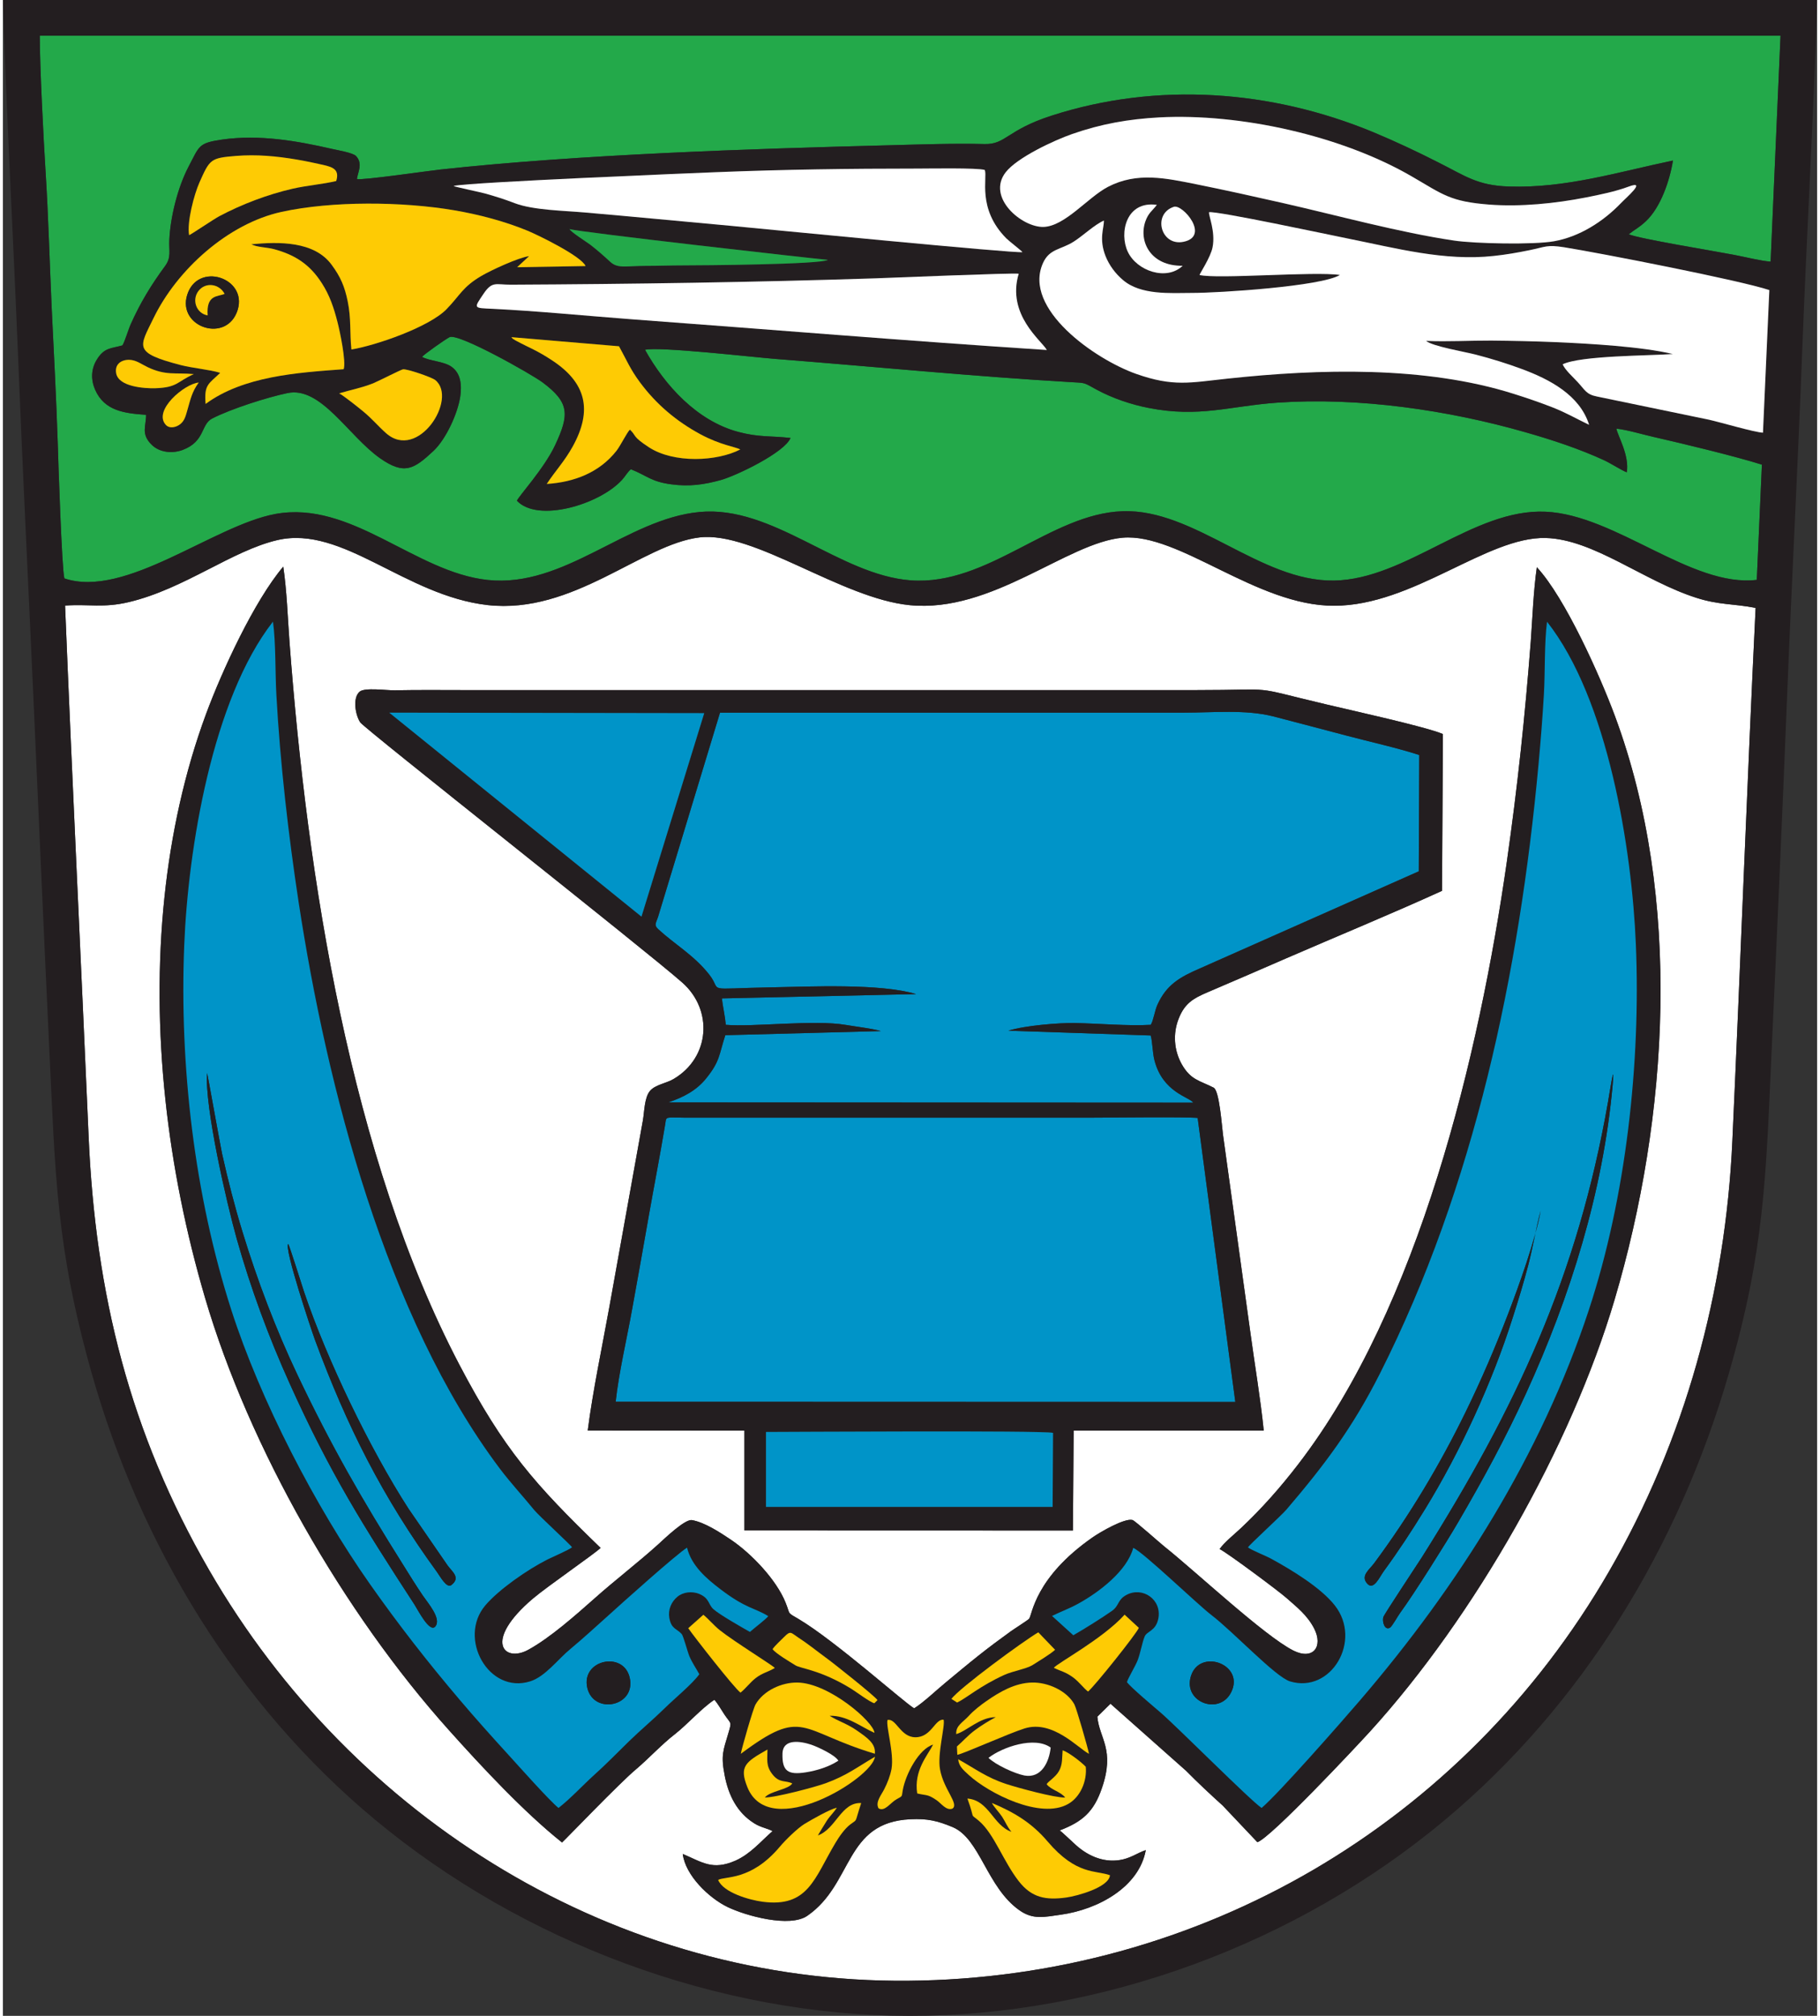 <?xml version="1.0" encoding="UTF-8"?>
<!DOCTYPE svg PUBLIC "-//W3C//DTD SVG 1.0//EN" "http://www.w3.org/TR/2001/REC-SVG-20010904/DTD/svg10.dtd">
<!-- Creator: CorelDRAW -->
<svg xmlns="http://www.w3.org/2000/svg" xml:space="preserve" width="186px" height="206px" version="1.0" style="shape-rendering:geometricPrecision; text-rendering:geometricPrecision; image-rendering:optimizeQuality; fill-rule:evenodd; clip-rule:evenodd"
viewBox="0 0 185.01 205.56"
 xmlns:xlink="http://www.w3.org/1999/xlink"
 xmlns:xodm="http://www.corel.com/coreldraw/odm/2003">
 <rect x="0" y="0" width="185.01" height="205.56" fill="#333333" stroke="none"/>
 <defs>
  <style type="text/css">
   <![CDATA[
    .fil3 {fill:#0094C8}
    .fil2 {fill:#231E20}
    .fil1 {fill:#23A94A}
    .fil4 {fill:#FECB04}
    .fil0 {fill:white}
   ]]>
  </style>
 </defs>
 <g id="Ebene_x0020_1">
  <g id="_2042480626048">
   <path class="fil0" d="M57.02 187.88c-3.88,-3.09 -8.21,-7.74 -11.54,-11.46 -10.74,-11.98 -20.37,-28.79 -24.86,-44.06 -3.86,-13.12 -5.57,-27.29 -4.14,-40.92 0.66,-6.31 2.04,-12.71 4.25,-18.67 1.61,-4.35 4.89,-11.48 7.86,-14.99 0.37,2.47 0.45,5.22 0.64,7.72 1.8,23.95 6.22,52.5 17.33,73.68 4.52,8.61 7.66,12.16 14.39,18.66 -0.5,0.53 -5.39,3.89 -6.89,5.16 -5.14,4.36 -2.95,6.59 -0.48,5.23 2.23,-1.22 4.84,-3.54 6.77,-5.25 2.1,-1.87 4.4,-3.62 6.49,-5.51 0.61,-0.55 2.72,-2.6 3.44,-2.46 1.3,0.23 2.86,1.26 3.95,1.99 2.08,1.4 4.65,4.08 5.59,6.43 0.52,1.29 0.08,0.93 1.35,1.68 3.73,2.22 10.88,8.62 11.76,9.09 0.95,-0.59 2.33,-1.91 3.26,-2.67 1.09,-0.9 2.16,-1.8 3.27,-2.68 1.12,-0.89 2.23,-1.71 3.39,-2.55 0.28,-0.2 1.71,-1.11 1.8,-1.23 0.33,-0.41 0.56,-4.19 6.49,-8.31 0.71,-0.5 3.26,-1.99 4.06,-1.76 0.25,0.07 2.77,2.32 3.23,2.69 3.16,2.51 10.2,9.12 13.17,10.62 2.01,1.01 3.07,-0.4 2.12,-2.25 -0.7,-1.36 -1.76,-2.17 -2.83,-3.12 -0.8,-0.71 -6.08,-4.64 -6.81,-4.98 0.46,-0.67 1.51,-1.51 2.16,-2.12 2.13,-2 4.06,-4.19 5.85,-6.52 12.35,-16.04 18.47,-41.8 21.28,-61.45 1.09,-7.63 1.85,-14.8 2.44,-22.46 0.18,-2.47 0.27,-5.13 0.62,-7.57 2.9,3.13 6.45,11.09 7.97,15.19 6.88,18.56 5.48,40.86 -0.05,59.53 -4.43,14.95 -14.29,32.3 -24.92,43.99 -1.52,1.67 -10.15,10.87 -11.5,11.3l-3.53 -3.73c-1.21,-1.09 -2.6,-2.39 -3.74,-3.55l-7.71 -6.84 -1.34 1.32c0.2,2.24 1.82,3.33 0.47,7.27 -0.82,2.42 -1.98,3.44 -4.31,4.33 0.23,0.15 1.33,1.21 1.67,1.51 1.32,1.18 3.02,1.87 4.81,1.44 0.94,-0.23 1.54,-0.7 2.3,-0.94 -0.69,3.78 -4.87,6.05 -8.65,6.58 -1.67,0.23 -2.83,0.55 -4.24,-0.45 -3.33,-2.35 -4.01,-7.31 -6.81,-8.48 -1.56,-0.65 -2.57,-0.88 -4.29,-0.8 -6.77,0.3 -5.81,6.58 -10.52,9.84 -1.8,1.25 -6.28,0.01 -8.14,-0.89 -1.92,-0.93 -4.3,-3.23 -4.57,-5.41 1.99,0.84 3.03,1.71 5.38,0.68 1.56,-0.7 2.61,-2 3.78,-3.01 -0.59,-0.31 -1.18,-0.36 -1.88,-0.8 -1.75,-1.1 -2.62,-2.87 -3,-4.86 -0.41,-2.09 -0.16,-2.51 0.4,-4.42 0.33,-1.12 0.23,-0.83 -0.41,-1.78 -0.28,-0.41 -0.74,-1.23 -1.05,-1.53 -1.35,0.9 -2.72,2.49 -4.04,3.52 -1.33,1.03 -2.65,2.47 -3.95,3.57 -1.67,1.39 -7.35,7.32 -7.54,7.46zm73.83 -90.15c-2.65,1.15 -5.31,2.31 -7.97,3.44 -1.48,0.63 -2.36,1.13 -2.98,2.71 -0.59,1.5 -0.48,3.2 0.3,4.61 0.92,1.65 1.84,1.69 3.27,2.42 0.59,0.31 0.84,3.94 0.95,4.77l2.77 20.02c0.45,3.35 1.05,6.84 1.39,10.18l-19.39 0 -0.07 10.19 -33.5 -0.01 0 -10.18 -15.98 -0.01c0.53,-4.1 1.46,-8.47 2.2,-12.57l3.42 -19.02c0.16,-0.89 0.15,-2.36 0.73,-3.04 0.54,-0.64 1.67,-0.77 2.42,-1.22 3.71,-2.2 4.03,-7.03 0.88,-9.82 -3.69,-3.27 -32.39,-25.87 -32.85,-26.54 -0.49,-0.73 -0.81,-2.49 -0.06,-3.13 0.52,-0.45 2.75,-0.12 3.56,-0.14 2.46,-0.05 4.92,-0.02 7.37,-0.02l74.25 0c8.9,0 5.12,-0.5 13.44,1.47 2.39,0.57 10.12,2.27 11.85,3.01l-0.09 15.99c-5.23,2.38 -10.63,4.6 -15.91,6.89zm-124.51 -35.98c0.73,18.04 1.62,36.07 2.4,54.1 0.69,16.08 4.2,30.26 12.29,44.25 14.72,25.45 41.57,42.14 71.28,41.88 29.78,-0.25 56.61,-16.01 71.47,-41.72 7.76,-13.4 11.89,-28.51 12.59,-43.95 0.83,-18.1 1.49,-36.22 2.37,-54.32 -2.23,-0.44 -3.73,-0.29 -6.04,-1.03 -5.4,-1.72 -10.5,-5.98 -15.37,-6.1 -6.01,-0.15 -13.5,6.9 -21.58,6.91 -7.93,0.01 -15.78,-7.44 -21.56,-6.94 -5.66,0.49 -13.31,7.71 -21.71,6.88 -6.99,-0.69 -15.87,-7.56 -21.43,-6.91 -5.86,0.69 -12.88,7.88 -21.62,6.9 -8.43,-0.96 -14.76,-8.16 -21.42,-6.63 -4.66,1.08 -9.46,4.96 -15.14,6.32 -2.65,0.63 -4.04,0.19 -6.53,0.36z"/>
   <path class="fil1" d="M6.27 58.98c6.22,2.1 15.21,-5.41 21.52,-6.57 7.76,-1.42 14.23,5.94 21.64,6.73 7.84,0.84 14.17,-6.23 21.6,-6.93 7.52,-0.72 14.24,6.43 21.56,6.97 7.86,0.57 14.23,-6.79 21.58,-7.05 7.34,-0.27 14.07,7.2 21.58,7.07 7.38,-0.12 14.21,-7.36 21.57,-7.02 7.16,0.32 14.9,7.75 21.54,6.95l0.52 -11.75c-2.69,-0.85 -7.99,-2.13 -11.02,-2.82 -1.11,-0.25 -2.78,-0.75 -3.82,-0.85 0.13,0.71 1.35,2.75 1.06,4.45 -0.55,-0.21 -1.59,-0.89 -2.29,-1.22 -2.54,-1.17 -5.27,-2.07 -7.96,-2.84 -7.96,-2.29 -17.12,-3.62 -25.39,-3.04 -4.89,0.35 -7.95,1.55 -13.11,0.54 -1.8,-0.35 -3.69,-0.99 -5.3,-1.86 -1.41,-0.77 -1.06,-0.68 -2.73,-0.78 -9.8,-0.57 -20.19,-1.59 -30.03,-2.36 -2.18,-0.17 -11.98,-1.29 -13.31,-0.93 2.05,3.66 5.3,7.24 9.5,8.37 2.13,0.57 3.31,0.39 5.34,0.62 -0.6,1.48 -5.5,3.84 -7.11,4.29 -1.73,0.48 -3.23,0.68 -5.03,0.44 -2.09,-0.27 -2.47,-0.88 -4.14,-1.54 -0.33,0.26 -0.6,0.76 -0.91,1.09 -2.32,2.53 -8.6,4.38 -10.71,2.12 0.15,-0.43 2.79,-3.3 3.89,-5.66 1.47,-3.13 1.48,-4.35 -1.28,-6.41 -1.16,-0.86 -8.6,-5.06 -9.48,-4.61 -0.44,0.22 -2.56,1.72 -2.81,2.01 0.74,0.42 2.19,0.45 2.98,0.99 1,0.68 1.08,1.92 0.92,3.05 -0.26,1.74 -1.45,4.34 -2.73,5.55 -2.01,1.88 -2.98,2.48 -5.46,0.74 -3.22,-2.27 -6.02,-7.35 -9.42,-6.64 -2.07,0.43 -5.77,1.61 -7.7,2.6 -1.16,0.6 -0.7,2.34 -3,3.2 -1.04,0.39 -2.35,0.27 -3.15,-0.52 -1.14,-1.11 -0.57,-1.91 -0.58,-3.06 -2.16,-0.15 -4.25,-0.38 -5.2,-2.57 -0.44,-1.01 -0.42,-2.11 0.19,-3.08 0.76,-1.22 1.43,-1.1 2.6,-1.43 0.26,-0.43 0.59,-1.59 0.85,-2.17 0.97,-2.18 2.09,-4.01 3.51,-5.94 0.64,-0.88 0.37,-1.54 0.42,-2.61 0.1,-2.37 0.87,-5.42 1.96,-7.5 1.13,-2.15 0.99,-2.41 3.44,-2.77 3.76,-0.53 7.55,0.12 11.21,0.96 0.52,0.12 2.13,0.39 2.43,0.72 0.76,0.81 0.13,1.73 0.1,2.35 0.57,0.14 7.27,-0.84 8.49,-0.97 14.09,-1.54 31.68,-2.12 45.91,-2.48 3.11,-0.08 6.5,-0.2 9.6,-0.12 2.18,0.05 2.24,-1.41 6.81,-2.89 10.8,-3.49 22.42,-2.63 32.83,1.68 2.21,0.92 4.49,1.99 6.63,3.08 2.75,1.38 3.98,2.36 7.21,2.46 5.79,0.19 11.17,-1.49 16.72,-2.65 -0.32,2 -1.23,4.76 -2.77,6.2 -0.72,0.67 -1.07,0.79 -1.74,1.32 1.11,0.47 8.57,1.68 10.8,2.11 1.05,0.2 2.68,0.61 3.67,0.68l1.01 -23.04 -177.52 0c0,3.16 0.38,10.51 0.59,13.84 0.29,4.56 0.41,9.24 0.62,13.82 0.22,4.58 0.47,9.24 0.62,13.82 0.05,1.77 0.42,13.01 0.68,13.86z"/>
   <path class="fil2" d="M6.34 61.75c2.49,-0.17 3.88,0.27 6.53,-0.36 5.68,-1.36 10.48,-5.24 15.14,-6.32 6.66,-1.53 12.99,5.67 21.42,6.63 8.74,0.98 15.76,-6.21 21.62,-6.9 5.56,-0.65 14.44,6.22 21.43,6.91 8.4,0.83 16.05,-6.39 21.71,-6.88 5.78,-0.5 13.63,6.95 21.56,6.94 8.08,-0.01 15.57,-7.06 21.58,-6.91 4.87,0.12 9.97,4.38 15.37,6.1 2.31,0.74 3.81,0.59 6.04,1.03 -0.88,18.1 -1.54,36.22 -2.37,54.32 -0.7,15.44 -4.83,30.55 -12.59,43.95 -14.86,25.71 -41.69,41.47 -71.47,41.72 -29.71,0.26 -56.56,-16.43 -71.28,-41.88 -8.09,-13.99 -11.6,-28.17 -12.29,-44.25 -0.78,-18.03 -1.67,-36.06 -2.4,-54.1zm27.95 -21.64c1.24,-0.37 2.23,-0.54 3.46,-1.02 0.56,-0.23 2.84,-1.4 3.05,-1.43 0.38,-0.07 2.95,0.81 3.3,1.1 2.32,1.91 -1.78,8.31 -5.04,5.4 -0.85,-0.76 -1.39,-1.44 -2.3,-2.19 -0.48,-0.4 -2.05,-1.65 -2.47,-1.86zm-14.32 -1.1c-0.7,0.95 -0.84,1.72 -1.17,2.85 -0.15,0.51 -0.26,1.02 -0.69,1.37 -0.39,0.33 -1.1,0.53 -1.5,0.09 -1.33,-1.46 1.91,-4.19 3.36,-4.31zm-0.5 -0.86c-1.71,0.75 -1.64,1.37 -3.94,1.44 -1.15,0.03 -3.74,-0.16 -3.98,-1.53 -0.16,-0.9 0.49,-1.37 1.31,-1.37 0.73,0.01 1.27,0.45 1.88,0.74 1.89,0.9 2.82,0.54 4.73,0.72zm35.99 11.2c0.9,-1.37 1.81,-2.3 2.66,-3.84 2.02,-3.67 1.37,-6.46 -2.08,-8.74 -1.6,-1.06 -2.3,-1.27 -3.68,-2.01 -0.06,-0.03 -0.2,-0.11 -0.25,-0.15 -0.25,-0.17 0.05,0.11 -0.26,-0.23l10.98 0.93c0.78,1.41 1.13,2.32 2.14,3.68 1.67,2.25 3.72,3.97 6.14,5.28 2.05,1.11 3.58,1.29 4.09,1.56 -2.37,1.23 -6.77,1.44 -9.32,-0.22 -1.76,-1.15 -1.24,-1.15 -1.94,-1.8 -0.31,0.31 -0.94,1.6 -1.36,2.15 -1.76,2.24 -4.33,3.21 -7.12,3.39zm51 -13.66c-14.02,-0.91 -28.36,-2.1 -42.43,-3.14 -4.64,-0.35 -9.45,-0.83 -14.09,-1.06 -1.97,-0.09 -1.95,-0.01 -0.92,-1.54 0.89,-1.32 1.26,-0.91 2.79,-0.92 12.17,-0.06 25.1,-0.25 37.23,-0.65 1.93,-0.07 13.79,-0.56 14.55,-0.47 -1.25,4.2 2.35,6.83 2.87,7.78zm-84.3 2.33c-1.1,-0.34 -2.78,-0.47 -4.06,-0.8 -4.85,-1.27 -4.18,-1.81 -2.75,-4.76 2.39,-4.94 7.59,-9.65 13.05,-10.85 5.21,-1.14 12.35,-1.06 17.6,-0.17 2.53,0.43 5.13,1.11 7.51,2.09 1.15,0.48 5.47,2.59 5.91,3.6l-6.98 0.12 1.22 -1.13c-1.08,0.14 -3.89,1.44 -4.89,2.03 -1.92,1.14 -2.13,1.94 -3.53,3.38 -1.77,1.82 -7.18,3.69 -9.7,4.11 -0.18,-1.68 -0.01,-3.12 -0.38,-4.92 -0.31,-1.51 -0.73,-2.49 -1.63,-3.71 -1.77,-2.43 -5.38,-2.37 -8.2,-2.1 0.6,0.31 1.57,0.3 2.29,0.49 2.17,0.58 3.68,1.56 4.9,3.47 0.8,1.23 1.23,2.52 1.6,3.97 0.24,0.92 0.9,4.05 0.63,4.81 -4.77,0.35 -10.23,0.71 -14.08,3.54 -0.16,-1.99 0.29,-2.01 1.49,-3.17zm97.25 -16.93c0.9,-0.3 3.74,3.02 0.97,3.57 -2.31,0.46 -3.17,-2.85 -0.97,-3.57zm-35.28 5.41c-0.77,0.47 -12.89,0.56 -14.74,0.56 -1.3,0 -2.58,0.05 -3.88,0.05 -1.96,0 -2.78,0.3 -3.55,-0.39 -0.67,-0.62 -1.36,-1.23 -2.09,-1.79 -0.38,-0.28 -1.98,-1.29 -2.08,-1.57 0.96,0.32 25.19,3.05 26.34,3.14zm37.9 1.54c0.01,-0.12 1.14,-1.82 1.33,-2.82 0.32,-1.6 -0.42,-3.24 -0.36,-3.58 0.79,-0.15 12.34,2.32 14.14,2.68 4.9,0.98 9.87,2.33 14.89,1.78 1.24,-0.13 2.44,-0.34 3.66,-0.59 1.66,-0.34 1.74,-0.57 3.5,-0.3 3.64,0.58 17.96,3.37 20.95,4.37l-0.65 14.54c-0.81,-0.02 -4.37,-1.07 -5.5,-1.32l-11.44 -2.37c-1.09,-0.21 -1.23,-0.69 -1.95,-1.46 -0.5,-0.55 -1.25,-1.19 -1.54,-1.82 1.85,-0.9 8.81,-0.87 11.24,-1.05 -3.19,-0.76 -8.51,-1.06 -11.9,-1.21 -2.21,-0.09 -4.42,-0.14 -6.63,-0.16 -2.19,-0.01 -4.45,0.13 -6.63,0.03 0.61,0.55 3.99,1.12 5.06,1.4 1.61,0.42 3.14,0.89 4.7,1.47 2.81,1.04 5.91,2.65 6.86,5.69 -1.32,-0.63 -2.31,-1.22 -3.73,-1.78 -1.31,-0.51 -2.62,-0.96 -3.96,-1.38 -9.03,-2.86 -19.88,-2.55 -29.19,-1.55 -3.82,0.41 -5.52,0.85 -9.3,-0.48 -4.2,-1.48 -11.59,-6.64 -9.52,-11.29 0.66,-1.49 1.82,-1.36 3.14,-2.2 1,-0.64 2.09,-1.71 3.08,-2.15 0.02,0.76 -0.53,1.84 0.16,3.61 0.38,0.96 1.01,1.8 1.79,2.46 1.81,1.55 4.82,1.32 7.09,1.31 2.67,0 13.1,-0.66 15.03,-1.83 -2.59,-0.39 -12.51,0.45 -14.32,0zm-1.72 -0.94c-1.63,1.57 -4.68,0.54 -5.6,-1.44 -0.88,-1.88 -0.19,-5.21 2.97,-4.77 -0.47,0.62 -0.87,0.81 -1.18,1.71 -0.69,2.04 0.55,4.55 3.81,4.5zm-101.32 -3.12c-0.24,-1.3 0.5,-4.14 1.06,-5.39 1.05,-2.36 1.13,-2.48 3.72,-2.69 2.08,-0.17 4.14,0.02 6.19,0.37 0.91,0.15 1.82,0.35 2.72,0.55 0.93,0.22 1.68,0.45 1.31,1.64 -1.34,0.32 -2.98,0.45 -4.43,0.78 -2.57,0.59 -5.18,1.58 -7.5,2.81 -0.59,0.32 -2.87,1.86 -3.07,1.93zm98.95 -12.01c8.2,-0.43 18.55,1.84 25.77,6.04 3.18,1.85 3.9,2.54 7.83,2.85 3.2,0.25 6.77,-0.11 9.92,-0.73 1.41,-0.28 2.99,-0.6 4.33,-1.1 1.93,-0.72 -0.29,1.16 -0.8,1.7 -1.8,1.87 -4.21,3.41 -6.8,3.87 -2.04,0.37 -8.08,0.25 -10.21,-0.07 -5.6,-0.83 -11.91,-2.57 -17.51,-3.84 -2.91,-0.66 -5.84,-1.31 -8.77,-1.9 -3.1,-0.62 -6.03,-1.28 -9,0.26 -2.06,1.07 -4.38,4.02 -6.58,4.09 -2.2,0.06 -5.84,-3 -3.86,-5.57 1.17,-1.51 4.94,-3.26 6.77,-3.9 2.97,-1.04 5.77,-1.53 8.91,-1.7zm-71.93 6.98c1.9,-0.38 24.33,-1.3 26.66,-1.39 7.02,-0.28 13.64,-0.37 20.62,-0.37 1.16,0 6.09,-0.09 6.84,0.14 0.31,0.77 -0.82,3.95 2.21,6.99 0.27,0.27 1.58,1.28 1.63,1.39 -0.7,0.15 -26.62,-2.39 -29.71,-2.68 -4.95,-0.45 -9.92,-0.93 -14.88,-1.36 -2.1,-0.19 -5.29,-0.23 -7.18,-0.95 -1.01,-0.39 -1.99,-0.7 -3.03,-0.99 -0.38,-0.11 -3.22,-0.71 -3.2,-0.76l0.04 -0.02zm-39.74 40.03c-0.26,-0.85 -0.63,-12.09 -0.68,-13.86 -0.15,-4.58 -0.4,-9.24 -0.62,-13.82 -0.21,-4.58 -0.33,-9.26 -0.62,-13.82 -0.21,-3.33 -0.59,-10.68 -0.59,-13.84l177.52 0 -1.01 23.04c-0.99,-0.07 -2.62,-0.48 -3.67,-0.68 -2.23,-0.43 -9.69,-1.64 -10.8,-2.11 0.67,-0.53 1.02,-0.65 1.74,-1.32 1.54,-1.44 2.45,-4.2 2.77,-6.2 -5.55,1.16 -10.93,2.84 -16.72,2.65 -3.23,-0.1 -4.46,-1.08 -7.21,-2.46 -2.14,-1.09 -4.42,-2.16 -6.63,-3.08 -10.41,-4.31 -22.03,-5.17 -32.83,-1.68 -4.57,1.48 -4.63,2.94 -6.81,2.89 -3.1,-0.08 -6.49,0.04 -9.6,0.12 -14.23,0.36 -31.82,0.94 -45.91,2.48 -1.22,0.13 -7.92,1.11 -8.49,0.97 0.03,-0.62 0.66,-1.54 -0.1,-2.35 -0.3,-0.33 -1.91,-0.6 -2.43,-0.72 -3.66,-0.84 -7.45,-1.49 -11.21,-0.96 -2.45,0.36 -2.31,0.62 -3.44,2.77 -1.09,2.08 -1.86,5.13 -1.96,7.5 -0.05,1.07 0.22,1.73 -0.42,2.61 -1.42,1.93 -2.54,3.76 -3.51,5.94 -0.26,0.58 -0.59,1.74 -0.85,2.17 -1.17,0.33 -1.84,0.21 -2.6,1.43 -0.61,0.97 -0.63,2.07 -0.19,3.08 0.95,2.19 3.04,2.42 5.2,2.57 0.01,1.15 -0.56,1.95 0.58,3.06 0.8,0.79 2.11,0.91 3.15,0.52 2.3,-0.86 1.84,-2.6 3,-3.2 1.93,-0.99 5.63,-2.17 7.7,-2.6 3.4,-0.71 6.2,4.37 9.42,6.64 2.48,1.74 3.45,1.14 5.46,-0.74 1.28,-1.21 2.47,-3.81 2.73,-5.55 0.16,-1.13 0.08,-2.37 -0.92,-3.05 -0.79,-0.54 -2.24,-0.57 -2.98,-0.99 0.25,-0.29 2.37,-1.79 2.81,-2.01 0.88,-0.45 8.32,3.75 9.48,4.61 2.76,2.06 2.75,3.28 1.28,6.41 -1.1,2.36 -3.74,5.23 -3.89,5.66 2.11,2.26 8.39,0.41 10.71,-2.12 0.31,-0.33 0.58,-0.83 0.91,-1.09 1.67,0.66 2.05,1.27 4.14,1.54 1.8,0.24 3.3,0.04 5.03,-0.44 1.61,-0.45 6.51,-2.81 7.11,-4.29 -2.03,-0.23 -3.21,-0.05 -5.34,-0.62 -4.2,-1.13 -7.45,-4.71 -9.5,-8.37 1.33,-0.36 11.13,0.76 13.31,0.93 9.84,0.77 20.23,1.79 30.03,2.36 1.67,0.1 1.32,0.01 2.73,0.78 1.61,0.87 3.5,1.51 5.3,1.86 5.16,1.01 8.22,-0.19 13.11,-0.54 8.27,-0.58 17.43,0.75 25.39,3.04 2.69,0.77 5.42,1.67 7.96,2.84 0.7,0.33 1.74,1.01 2.29,1.22 0.29,-1.7 -0.93,-3.74 -1.06,-4.45 1.04,0.1 2.71,0.6 3.82,0.85 3.03,0.69 8.33,1.97 11.02,2.82l-0.52 11.75c-6.64,0.8 -14.38,-6.63 -21.54,-6.95 -7.36,-0.34 -14.19,6.9 -21.57,7.02 -7.51,0.13 -14.24,-7.34 -21.58,-7.07 -7.35,0.26 -13.72,7.62 -21.58,7.05 -7.32,-0.54 -14.04,-7.69 -21.56,-6.97 -7.43,0.7 -13.76,7.77 -21.6,6.93 -7.41,-0.79 -13.88,-8.15 -21.64,-6.73 -6.31,1.16 -15.3,8.67 -21.52,6.57zm178.74 -58.98c-40.32,0 -112.66,0 -185.01,0 0.37,11.9 1.04,23.83 1.52,35.73 0.47,11.88 1.07,23.76 1.6,35.64 0.53,11.87 1.05,23.76 1.61,35.63 0.62,12.89 0.7,20.17 4.3,32.95 4.97,17.62 14.77,33.83 28.9,45.59 15,12.48 34.96,20 54.52,20.02 19.61,0.02 39.48,-7.37 54.51,-19.9 14.16,-11.8 23.93,-27.95 29.04,-45.57 3.66,-12.6 3.79,-20.14 4.37,-32.87 0.55,-11.89 1.08,-23.8 1.56,-35.69 0.47,-11.9 1.11,-23.79 1.56,-35.69 0.45,-11.94 1.17,-23.9 1.52,-35.84z"/>
   <path class="fil3" d="M93.13 101.37l-19.81 0.44c0.1,0.88 0.31,1.72 0.4,2.69 2.71,0.25 9.02,-0.54 12.23,0.01 1.04,0.18 2.65,0.36 3.59,0.63l-15.87 0.42c-0.65,2 -0.53,2.64 -1.94,4.39 -0.99,1.24 -2.31,1.93 -3.87,2.46l53.53 0.03c-0.38,-0.58 -3.12,-1.03 -3.96,-4.34 -0.2,-0.8 -0.2,-1.93 -0.38,-2.51l-14.52 -0.49c1.69,-0.53 5.2,-0.81 6.78,-0.78 2.37,0.04 5.48,0.32 7.75,0.18 0.28,-0.46 0.4,-1.44 0.68,-2.05 0.93,-2.05 2.3,-2.82 4.31,-3.69l22.34 -9.91 0.05 -11.86c-2.32,-0.75 -5.02,-1.34 -7.39,-1.97 -2.5,-0.65 -5,-1.33 -7.5,-1.97 -2.85,-0.72 -6.13,-0.38 -9.08,-0.38 -3.15,0 -6.31,0 -9.46,0 -12.63,0 -25.26,0.01 -37.88,0l-6.32 20.83c-0.2,0.62 -0.45,0.82 0.02,1.25 1.65,1.53 3.65,2.65 5.21,4.64 1.41,1.81 -0.78,1.42 6.33,1.29 3.89,-0.07 11.08,-0.42 14.76,0.69z"/>
   <path class="fil2" d="M57.02 187.88c0.19,-0.14 5.87,-6.07 7.54,-7.46 1.3,-1.1 2.62,-2.54 3.95,-3.57 1.32,-1.03 2.69,-2.62 4.04,-3.52 0.31,0.3 0.77,1.12 1.05,1.53 0.64,0.95 0.74,0.66 0.41,1.78 -0.56,1.91 -0.81,2.33 -0.4,4.42 0.38,1.99 1.25,3.76 3,4.86 0.7,0.44 1.29,0.49 1.88,0.8 -1.17,1.01 -2.22,2.31 -3.78,3.01 -2.35,1.03 -3.39,0.16 -5.38,-0.68 0.27,2.18 2.65,4.48 4.57,5.41 1.86,0.9 6.34,2.14 8.14,0.89 4.71,-3.26 3.75,-9.54 10.52,-9.84 1.72,-0.08 2.73,0.15 4.29,0.8 2.8,1.17 3.48,6.13 6.81,8.48 1.41,1 2.57,0.68 4.24,0.45 3.78,-0.53 7.96,-2.8 8.65,-6.58 -0.76,0.24 -1.36,0.71 -2.3,0.94 -1.79,0.43 -3.49,-0.26 -4.81,-1.44 -0.34,-0.3 -1.44,-1.36 -1.67,-1.51 2.33,-0.89 3.49,-1.91 4.31,-4.33 1.35,-3.94 -0.27,-5.03 -0.47,-7.27l1.34 -1.32 7.71 6.84c1.14,1.16 2.53,2.46 3.74,3.55l3.53 3.73c1.35,-0.43 9.98,-9.63 11.5,-11.3 10.63,-11.69 20.49,-29.04 24.92,-43.99 5.53,-18.67 6.93,-40.97 0.05,-59.53 -1.52,-4.1 -5.07,-12.06 -7.97,-15.19 -0.35,2.44 -0.44,5.1 -0.62,7.57 -0.59,7.66 -1.35,14.83 -2.44,22.46 -2.81,19.65 -8.93,45.41 -21.28,61.45 -1.79,2.33 -3.72,4.52 -5.85,6.52 -0.65,0.61 -1.7,1.45 -2.16,2.12 0.73,0.34 6.01,4.27 6.81,4.98 1.07,0.95 2.13,1.76 2.83,3.12 0.95,1.85 -0.11,3.26 -2.12,2.25 -2.97,-1.5 -10.01,-8.11 -13.17,-10.62 -0.46,-0.37 -2.98,-2.62 -3.23,-2.69 -0.8,-0.23 -3.35,1.26 -4.06,1.76 -5.93,4.12 -6.16,7.9 -6.49,8.31 -0.09,0.12 -1.52,1.03 -1.8,1.23 -1.16,0.84 -2.27,1.66 -3.39,2.55 -1.11,0.88 -2.18,1.78 -3.27,2.68 -0.93,0.76 -2.31,2.08 -3.26,2.67 -0.88,-0.47 -8.03,-6.87 -11.76,-9.09 -1.27,-0.75 -0.83,-0.39 -1.35,-1.68 -0.94,-2.35 -3.51,-5.03 -5.59,-6.43 -1.09,-0.73 -2.65,-1.76 -3.95,-1.99 -0.72,-0.14 -2.83,1.91 -3.44,2.46 -2.09,1.89 -4.39,3.64 -6.49,5.51 -1.93,1.71 -4.54,4.03 -6.77,5.25 -2.47,1.36 -4.66,-0.87 0.48,-5.23 1.5,-1.27 6.39,-4.63 6.89,-5.16 -6.73,-6.5 -9.87,-10.05 -14.39,-18.66 -11.11,-21.18 -15.53,-49.73 -17.33,-73.68 -0.19,-2.5 -0.27,-5.25 -0.64,-7.72 -2.97,3.51 -6.25,10.64 -7.86,14.99 -2.21,5.96 -3.59,12.36 -4.25,18.67 -1.43,13.63 0.28,27.8 4.14,40.92 4.49,15.27 14.12,32.08 24.86,44.06 3.33,3.72 7.66,8.37 11.54,11.46z"/>
   <path class="fil2" d="M126.97 157.79c0.07,-0.2 3.4,-3.24 3.92,-3.85 3.89,-4.55 6.76,-8.37 9.54,-13.88 9.64,-19.1 14.21,-40.86 16.17,-62.09 0.22,-2.39 0.41,-4.78 0.55,-7.17 0.13,-2.26 0.04,-5.3 0.32,-7.4 6.21,7.88 8.66,23.14 9.06,32.93 0.5,12.08 -1,25.73 -4.8,37.26 -4.85,14.72 -13.31,28.13 -23.37,39.84 -1.81,2.11 -8.26,9.46 -10,10.93 -1.16,-0.78 -8.52,-8.18 -10.27,-9.7 -0.66,-0.57 -3.08,-2.6 -3.46,-3.13 0.09,-0.37 0.85,-1.62 1.08,-2.2 0.31,-0.8 0.46,-1.81 0.72,-2.44 0.23,-0.58 1.15,-0.55 1.4,-1.85 0.37,-1.93 -1.6,-3.28 -3.24,-2.41 -0.96,0.51 -0.71,1.09 -1.51,1.65 -1.06,0.74 -2.77,1.81 -3.92,2.47l-2.17 -1.97c0.91,-0.45 1.7,-0.72 2.67,-1.25 2.12,-1.17 4.97,-3.32 5.61,-5.69 1,0.41 6.52,5.73 7.95,6.83 2.29,1.75 6.53,6.31 8.03,6.78 4.19,1.28 7.4,-4.14 4.58,-7.74 -1.42,-1.81 -4.37,-3.6 -6.43,-4.73 -0.62,-0.35 -2.01,-0.87 -2.43,-1.19z"/>
   <path class="fil2" d="M56.66 184.36c-0.93,-0.75 -4.07,-4.28 -5.1,-5.41 -1.67,-1.83 -3.36,-3.71 -4.96,-5.6 -3.28,-3.86 -6.25,-7.67 -9.17,-11.82 -5.58,-7.94 -11.17,-18.73 -14.14,-27.96 -3.77,-11.74 -5.29,-24.87 -4.8,-37.17 0.39,-9.81 2.86,-25.08 9.05,-33.01 0.3,2.09 0.22,5.25 0.35,7.49 0.38,6.92 1.23,14.3 2.27,21.13 2.87,18.78 8.89,42.29 20.51,57.74 1.15,1.52 2.34,2.79 3.52,4.24 0.53,0.63 3.79,3.62 3.85,3.79 -0.31,0.26 -1.99,0.99 -2.5,1.24 -2.02,1.02 -4.95,3.04 -6.35,4.69 -2.82,3.34 0.34,9.07 4.58,7.74 1.54,-0.48 2.84,-2.27 4.1,-3.3 1.3,-1.08 2.67,-2.34 3.93,-3.47 1.23,-1.12 7.04,-6.33 7.97,-6.86 0.45,1.85 1.99,3.16 3.41,4.24 2.61,1.99 3.5,1.89 4.87,2.74 -0.21,0.3 -1.46,1.24 -1.87,1.61 -0.83,-0.47 -3.08,-1.75 -3.71,-2.31 -0.56,-0.49 -0.39,-1.12 -1.47,-1.57 -0.72,-0.29 -1.62,-0.2 -2.21,0.29 -0.63,0.52 -0.97,1.32 -0.83,2.15 0.2,1.15 0.73,1.07 1.26,1.65 0.18,0.2 0.59,1.79 0.78,2.25 0.3,0.7 0.66,1.2 1.02,1.85 -0.66,0.95 -2.58,2.53 -3.5,3.44 -1.16,1.14 -2.5,2.26 -3.65,3.38 -1.17,1.14 -2.37,2.38 -3.58,3.46 -1.2,1.09 -2.38,2.38 -3.63,3.36z"/>
   <path class="fil2" d="M71.43 164.66c0.49,0.38 1.1,1.12 1.69,1.58 1.42,1.13 5.27,3.51 5.6,3.84 -0.6,0.39 -1.26,0.49 -1.97,1.05 -0.56,0.44 -1,1.05 -1.53,1.47 -0.62,-0.44 -4.75,-5.73 -5.33,-6.57l1.54 -1.37z"/>
   <path class="fil2" d="M107.17 170.07c0.37,-0.49 4.99,-2.95 7.22,-5.42l1.45 1.34c-0.16,0.51 -4.57,6.03 -5.18,6.5 -0.48,-0.37 -0.91,-1 -1.56,-1.47 -0.79,-0.56 -1.16,-0.58 -1.93,-0.95z"/>
   <path class="fil2" d="M78.49 168.16c0.3,-0.42 0.82,-0.87 1.19,-1.25 0.66,-0.67 0.68,-0.42 1.43,0.07 0.99,0.64 1.88,1.37 2.81,2.05 0.69,0.49 5.02,3.93 5.27,4.33l-0.32 0.32c-0.45,-0.1 -1.87,-1.18 -2.4,-1.5 -3.05,-1.88 -5.1,-2.03 -5.64,-2.36 -0.53,-0.33 -2.07,-1.24 -2.34,-1.66z"/>
   <path class="fil2" d="M96.73 173.24c0.79,-1.1 7.39,-5.94 8.86,-6.79l1.71 1.78c-0.42,0.41 -1.74,1.2 -2.3,1.56 -0.63,0.39 -2.01,0.61 -2.87,1 -2.49,1.13 -3.85,2.36 -4.82,2.82l-0.58 -0.37z"/>
   <path class="fil2" d="M75.25 178.84c0.11,-0.63 1.25,-4.59 1.5,-5.03 0.81,-1.42 2.67,-2.27 4.29,-2.24 3.22,0.06 7.79,4.04 7.84,5.13 -1.42,-0.63 -2.81,-1.79 -4.57,-1.74 0.85,0.54 1.79,0.81 2.75,1.48 1.09,0.76 1.97,1.35 1.86,2.39 -7.74,-2.32 -7.22,-4.81 -13.67,0.01z"/>
   <path class="fil2" d="M97.22 176.83c-0.06,-0.89 0.7,-1.21 1.3,-1.88 0.42,-0.48 1.25,-1.13 1.78,-1.49 1.36,-0.95 2.92,-1.85 4.64,-1.89 1.6,-0.04 3.53,0.81 4.32,2.21 0.23,0.42 1.39,4.47 1.5,5.06 -1.1,-0.55 -3.68,-3.49 -6.57,-2.59 -1.63,0.51 -6.22,2.58 -6.86,2.69l-0.04 -0.85c0.69,-0.6 1.08,-1.1 1.85,-1.67 0.63,-0.47 1.41,-0.95 2.11,-1.32 -1.65,0.01 -2.91,1.4 -4.03,1.73z"/>
   <path class="fil2" d="M89.3 184.4c-0.36,-0.64 0.29,-1.37 0.58,-1.96 0.32,-0.63 0.61,-1.36 0.74,-2.06 0.28,-1.65 -0.58,-4.31 -0.41,-4.99 0.89,-0.21 1.3,1.75 2.84,1.76 1.65,0.01 1.98,-1.88 2.88,-1.79 0.19,0.58 -0.66,3.47 -0.36,5.08 0.37,2.05 1.97,3.51 1.26,3.99 -0.63,0.23 -1.13,-0.53 -1.61,-0.86 -0.94,-0.64 -0.97,-0.45 -1.98,-0.69 -0.36,-2.35 1.06,-3.87 1.62,-4.98 -1.44,0.43 -2.79,2.99 -3.09,4.63 -0.13,0.71 0.02,0.58 -0.63,0.94 -0.65,0.36 -1.2,1.3 -1.84,0.93z"/>
   <path class="fil2" d="M100.51 179.25c1.43,-1.11 4.71,-2.23 6.34,-1.05 -0.15,1.46 -0.94,3.17 -2.68,2.85 -1.01,-0.2 -2.94,-1.09 -3.66,-1.8z"/>
   <path class="fil2" d="M85.2 179.54c-0.95,0.62 -2.18,1.01 -3.34,1.19 -1.8,0.28 -2.41,-0.13 -2.36,-1.91 0.04,-1.57 1.85,-1.27 2.94,-0.91 0.7,0.24 2.43,1.05 2.76,1.63z"/>
   <path class="fil2" d="M88.93 179.14c-0.25,2.18 -10.76,8.7 -13.01,3.1 -0.85,-2.12 -0.21,-2.56 2.05,-3.84 0,1.02 -0.18,1.64 0.49,2.51 0.73,0.95 1.32,0.6 2.04,0.95 -0.4,0.63 -2.26,0.77 -2.8,1.43 1.01,0.03 5.15,-1.06 6.23,-1.46 2.16,-0.8 3.12,-1.59 5,-2.69z"/>
   <path class="fil2" d="M106.44 181.94c0.16,-0.3 0.89,-0.7 1.25,-1.33 0.4,-0.69 0.31,-1.42 0.38,-2.13 0.58,0.18 1.92,1.2 2.36,1.68 0.14,1.45 -0.54,3.09 -1.81,3.8 -2.81,1.59 -8.07,-1.09 -10.11,-2.95 -0.55,-0.51 -1.03,-0.89 -1.09,-1.62 1.76,0.98 2.87,1.86 4.91,2.53 1.2,0.39 4.89,1.4 6,1.38 -0.45,-0.6 -1.43,-0.77 -1.89,-1.36z"/>
   <path class="fil2" d="M98.36 183.4c2.22,0.18 2.6,2.73 4.49,3.39 -0.44,-0.52 -0.59,-0.97 -0.95,-1.53 -0.25,-0.39 -0.91,-1.09 -1.04,-1.41 2.26,0.95 4.06,2.02 5.68,3.93 2.94,3.46 4.92,2.91 6.36,3.44 -0.12,1.25 -3.38,2.12 -4.44,2.27 -2.09,0.29 -3.54,0.04 -4.87,-1.67 -1.59,-2.05 -2.5,-4.81 -4.05,-6.14 -1.03,-0.88 -0.32,0.08 -1.18,-2.28z"/>
   <path class="fil2" d="M72.94 191.7c0.67,-0.41 3.34,0.13 6.3,-3.4 0.55,-0.66 1.81,-1.89 2.52,-2.32 0.77,-0.46 2.51,-1.46 3.28,-1.65 -0.2,0.38 -0.72,0.86 -1.03,1.35 -0.29,0.46 -0.64,1.04 -0.9,1.48 1.84,-0.65 2.38,-3.41 4.42,-3.3 -0.72,2.15 -0.31,1.57 -1.1,2.17 -0.58,0.43 -1.15,1.26 -1.52,1.88 -2.16,3.6 -2.77,6.64 -7.46,6.01 -1.29,-0.17 -3.98,-0.92 -4.51,-2.22z"/>
   <path class="fil3" d="M62.49 142.94l63.19 0.02 -3.84 -28.96c-1.03,-0.13 -9.21,-0.03 -10.95,-0.03l-41.37 0c-0.43,0 -0.95,-0.03 -1.35,-0.02 -0.62,0.03 -0.53,0.09 -0.64,0.76 -0.52,3.12 -1.13,6.25 -1.68,9.37 -0.54,3.12 -1.11,6.24 -1.67,9.36 -0.53,2.97 -1.38,6.58 -1.69,9.5z"/>
   <path class="fil3" d="M59.6 172.12c-0.67,-2.87 3.7,-3.81 4.32,-1.04 0.66,2.94 -3.67,3.8 -4.32,1.04zm-30.5 -45.27c0.11,0.14 1.42,4.3 1.61,4.88 2.34,6.93 6.72,16.02 10.65,22.11l4.01 5.82c0.48,0.64 1.32,1.23 0.36,1.97 -0.48,0.37 -1.16,-0.92 -1.47,-1.34 -5.52,-7.58 -9.16,-14.81 -12.42,-23.62 -0.39,-1.05 -3.19,-9.45 -2.74,-9.82zm-8.28 -17.43c0.04,0.03 1.35,7.4 1.53,8.23 0.6,2.69 1.28,5.35 2.09,7.99 1.5,4.91 3.39,9.9 5.59,14.54 3.46,7.29 6.58,12.7 10.8,19.41 0.64,1.04 1.31,2.1 1.99,3.11 0.5,0.74 1.96,2.39 1.26,3.17 -0.58,0.63 -1.76,-1.71 -2.09,-2.22 -5.25,-8.08 -8.58,-13.33 -12.74,-22.56 -2.15,-4.76 -3.98,-9.72 -5.4,-14.75 -1.03,-3.66 -3.28,-13.44 -3.03,-16.92zm35.84 74.94c1.25,-0.98 2.43,-2.27 3.63,-3.36 1.21,-1.08 2.41,-2.32 3.58,-3.46 1.15,-1.12 2.49,-2.24 3.65,-3.38 0.92,-0.91 2.84,-2.49 3.5,-3.44 -0.36,-0.65 -0.72,-1.15 -1.02,-1.85 -0.19,-0.46 -0.6,-2.05 -0.78,-2.25 -0.53,-0.58 -1.06,-0.5 -1.26,-1.65 -0.14,-0.83 0.2,-1.63 0.83,-2.15 0.59,-0.49 1.49,-0.58 2.21,-0.29 1.08,0.45 0.91,1.08 1.47,1.57 0.63,0.56 2.88,1.84 3.71,2.31 0.41,-0.37 1.66,-1.31 1.87,-1.61 -1.37,-0.85 -2.26,-0.75 -4.87,-2.74 -1.42,-1.08 -2.96,-2.39 -3.41,-4.24 -0.93,0.53 -6.74,5.74 -7.97,6.86 -1.26,1.13 -2.63,2.39 -3.93,3.47 -1.26,1.03 -2.56,2.82 -4.1,3.3 -4.24,1.33 -7.4,-4.4 -4.58,-7.74 1.4,-1.65 4.33,-3.67 6.35,-4.69 0.51,-0.25 2.19,-0.98 2.5,-1.24 -0.06,-0.17 -3.32,-3.16 -3.85,-3.79 -1.18,-1.45 -2.37,-2.72 -3.52,-4.24 -11.62,-15.45 -17.64,-38.96 -20.51,-57.74 -1.04,-6.83 -1.89,-14.21 -2.27,-21.13 -0.13,-2.24 -0.05,-5.4 -0.35,-7.49 -6.19,7.93 -8.66,23.2 -9.05,33.01 -0.49,12.3 1.03,25.43 4.8,37.17 2.97,9.23 8.56,20.02 14.14,27.96 2.92,4.15 5.89,7.96 9.17,11.82 1.6,1.89 3.29,3.77 4.96,5.6 1.03,1.13 4.17,4.66 5.1,5.41z"/>
   <path class="fil3" d="M125.37 172.3c-1.05,2.76 -5.09,1.36 -4.21,-1.4 0.88,-2.77 5.23,-1.27 4.21,1.4zm31.45 -48.85c-0.47,1.78 -0.79,3.7 -1.26,5.53 -0.48,1.84 -1.03,3.64 -1.61,5.44 -2.07,6.53 -5.34,13.64 -8.92,19.47 -1.37,2.23 -2.67,4.22 -4.22,6.34 -0.42,0.58 -1.02,1.97 -1.66,1.27 -0.74,-0.8 0.19,-1.42 0.7,-2.11 3.59,-4.84 6.69,-10.02 9.33,-15.43 1.6,-3.28 2.98,-6.49 4.29,-9.9 1.1,-2.86 2.84,-7.69 3.35,-10.61zm7.34 -12.81c-0.97,10.85 -4.32,21.59 -8.84,31.46 -2.09,4.57 -4.42,8.85 -6.95,13.18 -1.15,1.97 -4.46,7.25 -5.87,9.17 -0.24,0.32 -0.82,1.38 -1.04,1.52 -0.54,0.33 -0.83,-0.6 -0.68,-1.08 0.08,-0.28 3.45,-5.34 3.93,-6.1 9.62,-15.27 15.86,-28.63 18.98,-46.43 0.08,-0.44 0.74,-4.75 0.47,-1.72zm-37.19 47.15c0.42,0.32 1.81,0.84 2.43,1.19 2.06,1.13 5.01,2.92 6.43,4.73 2.82,3.6 -0.39,9.02 -4.58,7.74 -1.5,-0.47 -5.74,-5.03 -8.03,-6.78 -1.43,-1.1 -6.95,-6.42 -7.95,-6.83 -0.64,2.37 -3.49,4.52 -5.61,5.69 -0.97,0.53 -1.76,0.8 -2.67,1.25l2.17 1.97c1.15,-0.66 2.86,-1.73 3.92,-2.47 0.8,-0.56 0.55,-1.14 1.51,-1.65 1.64,-0.87 3.61,0.48 3.24,2.41 -0.25,1.3 -1.17,1.27 -1.4,1.85 -0.26,0.63 -0.41,1.64 -0.72,2.44 -0.23,0.58 -0.99,1.83 -1.08,2.2 0.38,0.53 2.8,2.56 3.46,3.13 1.75,1.52 9.11,8.92 10.27,9.7 1.74,-1.47 8.19,-8.82 10,-10.93 10.06,-11.71 18.52,-25.12 23.37,-39.84 3.8,-11.53 5.3,-25.18 4.8,-37.26 -0.4,-9.79 -2.85,-25.05 -9.06,-32.93 -0.28,2.1 -0.19,5.14 -0.32,7.4 -0.14,2.39 -0.33,4.78 -0.55,7.17 -1.96,21.23 -6.53,42.99 -16.17,62.09 -2.78,5.51 -5.65,9.33 -9.54,13.88 -0.52,0.61 -3.85,3.65 -3.92,3.85z"/>
   <path class="fil2" d="M77.82 146.02c1.93,0 28.06,-0.17 29.27,0.09l-0.04 7.55 -29.23 0 0 -7.64zm-15.33 -3.08c0.31,-2.92 1.16,-6.53 1.69,-9.5 0.56,-3.12 1.13,-6.24 1.67,-9.36 0.55,-3.12 1.16,-6.25 1.68,-9.37 0.11,-0.67 0.02,-0.73 0.64,-0.76 0.4,-0.01 0.92,0.02 1.35,0.02l41.37 0c1.74,0 9.92,-0.1 10.95,0.03l3.84 28.96 -63.19 -0.02zm30.64 -41.57c-3.68,-1.11 -10.87,-0.76 -14.76,-0.69 -7.11,0.13 -4.92,0.52 -6.33,-1.29 -1.56,-1.99 -3.56,-3.11 -5.21,-4.64 -0.47,-0.43 -0.22,-0.63 -0.02,-1.25l6.32 -20.83c12.62,0.01 25.25,0 37.88,0 3.15,0 6.31,0 9.46,0 2.95,0 6.23,-0.34 9.08,0.38 2.5,0.64 5,1.32 7.5,1.97 2.37,0.63 5.07,1.22 7.39,1.97l-0.05 11.86 -22.34 9.91c-2.01,0.87 -3.38,1.64 -4.31,3.69 -0.28,0.61 -0.4,1.59 -0.68,2.05 -2.27,0.14 -5.38,-0.14 -7.75,-0.18 -1.58,-0.03 -5.09,0.25 -6.78,0.78l14.52 0.49c0.18,0.58 0.18,1.71 0.38,2.51 0.84,3.31 3.58,3.76 3.96,4.34l-53.53 -0.03c1.56,-0.53 2.88,-1.22 3.87,-2.46 1.41,-1.75 1.29,-2.39 1.94,-4.39l15.87 -0.42c-0.94,-0.27 -2.55,-0.45 -3.59,-0.63 -3.21,-0.55 -9.52,0.24 -12.23,-0.01 -0.09,-0.97 -0.3,-1.81 -0.4,-2.69l19.81 -0.44zm-53.73 -28.7l32.12 0.05 -6.4 20.75 -25.72 -20.8zm20.24 73.2l15.98 0.01 0 10.18 33.5 0.01 0.07 -10.19 19.39 0c-0.34,-3.34 -0.94,-6.83 -1.39,-10.18l-2.77 -20.02c-0.11,-0.83 -0.36,-4.46 -0.95,-4.77 -1.43,-0.73 -2.35,-0.77 -3.27,-2.42 -0.78,-1.41 -0.89,-3.11 -0.3,-4.61 0.62,-1.58 1.5,-2.08 2.98,-2.71 2.66,-1.13 5.32,-2.29 7.97,-3.44 5.28,-2.29 10.68,-4.51 15.91,-6.89l0.09 -15.99c-1.73,-0.74 -9.46,-2.44 -11.85,-3.01 -8.32,-1.97 -4.54,-1.47 -13.44,-1.47l-74.25 0c-2.45,0 -4.91,-0.03 -7.37,0.02 -0.81,0.02 -3.04,-0.31 -3.56,0.14 -0.75,0.64 -0.43,2.4 0.06,3.13 0.46,0.67 29.16,23.27 32.85,26.54 3.15,2.79 2.83,7.62 -0.88,9.82 -0.75,0.45 -1.88,0.58 -2.42,1.22 -0.58,0.68 -0.57,2.15 -0.73,3.04l-3.42 19.02c-0.74,4.1 -1.67,8.47 -2.2,12.57z"/>
   <path class="fil0" d="M122.03 28.04c1.81,0.45 11.73,-0.39 14.32,0 -1.93,1.17 -12.36,1.83 -15.03,1.83 -2.27,0.01 -5.28,0.24 -7.09,-1.31 -0.78,-0.66 -1.41,-1.5 -1.79,-2.46 -0.69,-1.77 -0.14,-2.85 -0.16,-3.61 -0.99,0.44 -2.08,1.51 -3.08,2.15 -1.32,0.84 -2.48,0.71 -3.14,2.2 -2.07,4.65 5.32,9.81 9.52,11.29 3.78,1.33 5.48,0.89 9.3,0.48 9.31,-1 20.16,-1.31 29.19,1.55 1.34,0.42 2.65,0.87 3.96,1.38 1.42,0.56 2.41,1.15 3.73,1.78 -0.95,-3.04 -4.05,-4.65 -6.86,-5.69 -1.56,-0.58 -3.09,-1.05 -4.7,-1.47 -1.07,-0.28 -4.45,-0.85 -5.06,-1.4 2.18,0.1 4.44,-0.04 6.63,-0.03 2.21,0.02 4.42,0.07 6.63,0.16 3.39,0.15 8.71,0.45 11.9,1.21 -2.43,0.18 -9.39,0.15 -11.24,1.05 0.29,0.63 1.04,1.27 1.54,1.82 0.72,0.77 0.86,1.25 1.95,1.46l11.44 2.37c1.13,0.25 4.69,1.3 5.5,1.32l0.65 -14.54c-2.99,-1 -17.31,-3.79 -20.95,-4.37 -1.76,-0.27 -1.84,-0.04 -3.5,0.3 -1.22,0.25 -2.42,0.46 -3.66,0.59 -5.02,0.55 -9.99,-0.8 -14.89,-1.78 -1.8,-0.36 -13.35,-2.83 -14.14,-2.68 -0.06,0.34 0.68,1.98 0.36,3.58 -0.19,1 -1.32,2.7 -1.33,2.82z"/>
   <path class="fil4" d="M23.95 31.57c-1.06,3.51 -6.18,1.82 -5.16,-1.49 1.06,-3.42 6.13,-1.77 5.16,1.49zm-1.79 6.45c-1.2,1.16 -1.65,1.18 -1.49,3.17 3.85,-2.83 9.31,-3.19 14.08,-3.54 0.27,-0.76 -0.39,-3.89 -0.63,-4.81 -0.37,-1.45 -0.8,-2.74 -1.6,-3.97 -1.22,-1.91 -2.73,-2.89 -4.9,-3.47 -0.72,-0.19 -1.69,-0.18 -2.29,-0.49 2.82,-0.27 6.43,-0.33 8.2,2.1 0.9,1.22 1.32,2.2 1.63,3.71 0.37,1.8 0.2,3.24 0.38,4.92 2.52,-0.42 7.93,-2.29 9.7,-4.11 1.4,-1.44 1.61,-2.24 3.53,-3.38 1,-0.59 3.81,-1.89 4.89,-2.03l-1.22 1.13 6.98 -0.12c-0.44,-1.01 -4.76,-3.12 -5.91,-3.6 -2.38,-0.98 -4.98,-1.66 -7.51,-2.09 -5.25,-0.89 -12.39,-0.97 -17.6,0.17 -5.46,1.2 -10.66,5.91 -13.05,10.85 -1.43,2.95 -2.1,3.49 2.75,4.76 1.28,0.33 2.96,0.46 4.06,0.8z"/>
   <path class="fil0" d="M117.94 11.97c-3.14,0.17 -5.94,0.66 -8.91,1.7 -1.83,0.64 -5.6,2.39 -6.77,3.9 -1.98,2.57 1.66,5.63 3.86,5.57 2.2,-0.07 4.52,-3.02 6.58,-4.09 2.97,-1.54 5.9,-0.88 9,-0.26 2.93,0.59 5.86,1.24 8.77,1.9 5.6,1.27 11.91,3.01 17.51,3.84 2.13,0.32 8.17,0.44 10.21,0.07 2.59,-0.46 5,-2 6.8,-3.87 0.51,-0.54 2.73,-2.42 0.8,-1.7 -1.34,0.5 -2.92,0.82 -4.33,1.1 -3.15,0.62 -6.72,0.98 -9.92,0.73 -3.93,-0.31 -4.65,-1 -7.83,-2.85 -7.22,-4.2 -17.57,-6.47 -25.77,-6.04z"/>
   <polygon class="fil3" points="65.12,93.47 71.52,72.72 39.4,72.67 "/>
   <path class="fil0" d="M46.01 18.95l-0.04 0.02c-0.02,0.05 2.82,0.65 3.2,0.76 1.04,0.29 2.02,0.6 3.03,0.99 1.89,0.72 5.08,0.76 7.18,0.95 4.96,0.43 9.93,0.91 14.88,1.36 3.09,0.29 29.01,2.83 29.71,2.68 -0.05,-0.11 -1.36,-1.12 -1.63,-1.39 -3.03,-3.04 -1.9,-6.22 -2.21,-6.99 -0.75,-0.23 -5.68,-0.14 -6.84,-0.14 -6.98,0 -13.6,0.09 -20.62,0.37 -2.33,0.09 -24.76,1.01 -26.66,1.39z"/>
   <path class="fil0" d="M106.46 35.69c-0.52,-0.95 -4.12,-3.58 -2.87,-7.78 -0.76,-0.09 -12.62,0.4 -14.55,0.47 -12.13,0.4 -25.06,0.59 -37.23,0.65 -1.53,0.01 -1.9,-0.4 -2.79,0.92 -1.03,1.53 -1.05,1.45 0.92,1.54 4.64,0.23 9.45,0.71 14.09,1.06 14.07,1.04 28.41,2.23 42.43,3.14z"/>
   <path class="fil3" d="M77.82 153.66l29.23 0 0.04 -7.55c-1.21,-0.26 -27.34,-0.09 -29.27,-0.09l0 7.64z"/>
   <path class="fil4" d="M55.46 49.35c2.79,-0.18 5.36,-1.15 7.12,-3.39 0.42,-0.55 1.05,-1.84 1.36,-2.15 0.7,0.65 0.18,0.65 1.94,1.8 2.55,1.66 6.95,1.45 9.32,0.22 -0.51,-0.27 -2.04,-0.45 -4.09,-1.56 -2.42,-1.31 -4.47,-3.03 -6.14,-5.28 -1.01,-1.36 -1.36,-2.27 -2.14,-3.68l-10.98 -0.93c0.31,0.34 0.01,0.06 0.26,0.23 0.05,0.04 0.19,0.12 0.25,0.15 1.38,0.74 2.08,0.95 3.68,2.01 3.45,2.28 4.1,5.07 2.08,8.74 -0.85,1.54 -1.76,2.47 -2.66,3.84z"/>
   <path class="fil2" d="M30.03 140.18c-2.2,-4.64 -4.09,-9.63 -5.59,-14.54 -0.81,-2.64 -1.49,-5.3 -2.09,-7.99 -0.18,-0.83 -1.49,-8.2 -1.53,-8.23 -0.25,3.48 2,13.26 3.03,16.92 1.42,5.03 3.25,9.99 5.4,14.75 4.16,9.23 7.49,14.48 12.74,22.56 0.33,0.51 1.51,2.85 2.09,2.22 0.7,-0.78 -0.76,-2.43 -1.26,-3.17 -0.68,-1.01 -1.35,-2.07 -1.99,-3.11 -4.22,-6.71 -7.34,-12.12 -10.8,-19.41z"/>
   <path class="fil4" d="M18.99 23.98c0.2,-0.07 2.48,-1.61 3.07,-1.93 2.32,-1.23 4.93,-2.22 7.5,-2.81 1.45,-0.33 3.09,-0.46 4.43,-0.78 0.37,-1.19 -0.38,-1.42 -1.31,-1.64 -0.9,-0.2 -1.81,-0.4 -2.72,-0.55 -2.05,-0.35 -4.11,-0.54 -6.19,-0.37 -2.59,0.21 -2.67,0.33 -3.72,2.69 -0.56,1.25 -1.3,4.09 -1.06,5.39z"/>
   <path class="fil2" d="M164.16 110.64c0.27,-3.03 -0.39,1.28 -0.47,1.72 -3.12,17.8 -9.36,31.16 -18.98,46.43 -0.48,0.76 -3.85,5.82 -3.93,6.1 -0.15,0.48 0.14,1.41 0.68,1.08 0.22,-0.14 0.8,-1.2 1.04,-1.52 1.41,-1.92 4.72,-7.2 5.87,-9.17 2.53,-4.33 4.86,-8.61 6.95,-13.18 4.52,-9.87 7.87,-20.61 8.84,-31.46z"/>
   <path class="fil4" d="M72.94 191.7c0.53,1.3 3.22,2.05 4.51,2.22 4.69,0.63 5.3,-2.41 7.46,-6.01 0.37,-0.62 0.94,-1.45 1.52,-1.88 0.79,-0.6 0.38,-0.02 1.1,-2.17 -2.04,-0.11 -2.58,2.65 -4.42,3.3 0.26,-0.44 0.61,-1.02 0.9,-1.48 0.31,-0.49 0.83,-0.97 1.03,-1.35 -0.77,0.19 -2.51,1.19 -3.28,1.65 -0.71,0.43 -1.97,1.66 -2.52,2.32 -2.96,3.53 -5.63,2.99 -6.3,3.4z"/>
   <path class="fil4" d="M102.85 186.79c-1.89,-0.66 -2.27,-3.21 -4.49,-3.39 0.86,2.36 0.15,1.4 1.18,2.28 1.55,1.33 2.46,4.09 4.05,6.14 1.33,1.71 2.78,1.96 4.87,1.67 1.06,-0.15 4.32,-1.02 4.44,-2.27 -1.44,-0.53 -3.42,0.02 -6.36,-3.44 -1.62,-1.91 -3.42,-2.98 -5.68,-3.93 0.13,0.32 0.79,1.02 1.04,1.41 0.36,0.56 0.51,1.01 0.95,1.53z"/>
   <path class="fil4" d="M97.22 176.83c1.12,-0.33 2.38,-1.72 4.03,-1.73 -0.7,0.37 -1.48,0.85 -2.11,1.32 -0.77,0.57 -1.16,1.07 -1.85,1.67l0.04 0.85c0.64,-0.11 5.23,-2.18 6.86,-2.69 2.89,-0.9 5.47,2.04 6.57,2.59 -0.11,-0.59 -1.27,-4.64 -1.5,-5.06 -0.79,-1.4 -2.72,-2.25 -4.32,-2.21 -1.72,0.04 -3.28,0.94 -4.64,1.89 -0.53,0.36 -1.36,1.01 -1.78,1.49 -0.6,0.67 -1.36,0.99 -1.3,1.88z"/>
   <path class="fil4" d="M75.25 178.84c6.45,-4.82 5.93,-2.33 13.67,-0.01 0.11,-1.04 -0.77,-1.63 -1.86,-2.39 -0.96,-0.67 -1.9,-0.94 -2.75,-1.48 1.76,-0.05 3.15,1.11 4.57,1.74 -0.05,-1.09 -4.62,-5.07 -7.84,-5.13 -1.62,-0.03 -3.48,0.82 -4.29,2.24 -0.25,0.44 -1.39,4.4 -1.5,5.03z"/>
   <path class="fil4" d="M34.29 40.11c0.42,0.21 1.99,1.46 2.47,1.86 0.91,0.75 1.45,1.43 2.3,2.19 3.26,2.91 7.36,-3.49 5.04,-5.4 -0.35,-0.29 -2.92,-1.17 -3.3,-1.1 -0.21,0.03 -2.49,1.2 -3.05,1.43 -1.23,0.48 -2.22,0.65 -3.46,1.02z"/>
   <path class="fil1" d="M84.13 26.5c-1.15,-0.09 -25.38,-2.82 -26.34,-3.14 0.1,0.28 1.7,1.29 2.08,1.57 0.73,0.56 1.42,1.17 2.09,1.79 0.77,0.69 1.59,0.39 3.55,0.39 1.3,0 2.58,-0.05 3.88,-0.05 1.85,0 13.97,-0.09 14.74,-0.56z"/>
   <path class="fil2" d="M30.71 131.73c-0.19,-0.58 -1.5,-4.74 -1.61,-4.88 -0.45,0.37 2.35,8.77 2.74,9.82 3.26,8.81 6.9,16.04 12.42,23.62 0.31,0.42 0.99,1.71 1.47,1.34 0.96,-0.74 0.12,-1.33 -0.36,-1.97l-4.01 -5.82c-3.93,-6.09 -8.31,-15.18 -10.65,-22.11z"/>
   <path class="fil4" d="M90.21 175.39c-0.17,0.68 0.69,3.34 0.41,4.99 -0.13,0.7 -0.42,1.43 -0.74,2.06 -0.29,0.59 -0.94,1.32 -0.58,1.96 0.64,0.37 1.19,-0.57 1.84,-0.93 0.65,-0.36 0.5,-0.23 0.63,-0.94 0.3,-1.64 1.65,-4.2 3.09,-4.63 -0.56,1.11 -1.98,2.63 -1.62,4.98 1.01,0.24 1.04,0.05 1.98,0.69 0.48,0.33 0.98,1.09 1.61,0.86 0.71,-0.48 -0.89,-1.94 -1.26,-3.99 -0.3,-1.61 0.55,-4.5 0.36,-5.08 -0.9,-0.09 -1.23,1.8 -2.88,1.79 -1.54,-0.01 -1.95,-1.97 -2.84,-1.76z"/>
   <path class="fil2" d="M156.82 123.45c-0.51,2.92 -2.25,7.75 -3.35,10.61 -1.31,3.41 -2.69,6.62 -4.29,9.9 -2.64,5.41 -5.74,10.59 -9.33,15.43 -0.51,0.69 -1.44,1.31 -0.7,2.11 0.64,0.7 1.24,-0.69 1.66,-1.27 1.55,-2.12 2.85,-4.11 4.22,-6.34 3.58,-5.83 6.85,-12.94 8.92,-19.47 0.58,-1.8 1.13,-3.6 1.61,-5.44 0.47,-1.83 0.79,-3.75 1.26,-5.53z"/>
   <path class="fil4" d="M88.93 179.14c-1.88,1.1 -2.84,1.89 -5,2.69 -1.08,0.4 -5.22,1.49 -6.23,1.46 0.54,-0.66 2.4,-0.8 2.8,-1.43 -0.72,-0.35 -1.31,0 -2.04,-0.95 -0.67,-0.87 -0.49,-1.49 -0.49,-2.51 -2.26,1.28 -2.9,1.72 -2.05,3.84 2.25,5.6 12.76,-0.92 13.01,-3.1z"/>
   <path class="fil4" d="M69.89 166.03c0.58,0.84 4.71,6.13 5.33,6.57 0.53,-0.42 0.97,-1.03 1.53,-1.47 0.71,-0.56 1.37,-0.66 1.97,-1.05 -0.33,-0.33 -4.18,-2.71 -5.6,-3.84 -0.59,-0.46 -1.2,-1.2 -1.69,-1.58l-1.54 1.37z"/>
   <path class="fil4" d="M106.44 181.94c0.46,0.59 1.44,0.76 1.89,1.36 -1.11,0.02 -4.8,-0.99 -6,-1.38 -2.04,-0.67 -3.15,-1.55 -4.91,-2.53 0.06,0.73 0.54,1.11 1.09,1.62 2.04,1.86 7.3,4.54 10.11,2.95 1.27,-0.71 1.95,-2.35 1.81,-3.8 -0.44,-0.48 -1.78,-1.5 -2.36,-1.68 -0.07,0.71 0.02,1.44 -0.38,2.13 -0.36,0.63 -1.09,1.03 -1.25,1.33z"/>
   <path class="fil4" d="M107.17 170.07c0.77,0.37 1.14,0.39 1.93,0.95 0.65,0.47 1.08,1.1 1.56,1.47 0.61,-0.47 5.02,-5.99 5.18,-6.5l-1.45 -1.34c-2.23,2.47 -6.85,4.93 -7.22,5.42z"/>
   <path class="fil4" d="M96.73 173.24l0.58 0.37c0.97,-0.46 2.33,-1.69 4.82,-2.82 0.86,-0.39 2.24,-0.61 2.87,-1 0.56,-0.36 1.88,-1.15 2.3,-1.56l-1.71 -1.78c-1.47,0.85 -8.07,5.69 -8.86,6.79z"/>
   <path class="fil4" d="M78.49 168.16c0.27,0.42 1.81,1.33 2.34,1.66 0.54,0.33 2.59,0.48 5.64,2.36 0.53,0.32 1.95,1.4 2.4,1.5l0.32 -0.32c-0.25,-0.4 -4.58,-3.84 -5.27,-4.33 -0.93,-0.68 -1.82,-1.41 -2.81,-2.05 -0.75,-0.49 -0.77,-0.74 -1.43,-0.07 -0.37,0.38 -0.89,0.83 -1.19,1.25z"/>
   <path class="fil2" d="M20.88 32.16c-1.15,-0.19 -1.65,-1.57 -0.93,-2.5 0.72,-0.93 2.13,-0.72 2.66,0.31 -0.74,0.3 -1.88,0.07 -1.73,2.19zm3.07 -0.59c0.97,-3.26 -4.1,-4.91 -5.16,-1.49 -1.02,3.31 4.1,5 5.16,1.49z"/>
   <path class="fil2" d="M59.6 172.12c0.65,2.76 4.98,1.9 4.32,-1.04 -0.62,-2.77 -4.99,-1.83 -4.32,1.04z"/>
   <path class="fil2" d="M125.37 172.3c1.02,-2.67 -3.33,-4.17 -4.21,-1.4 -0.88,2.76 3.16,4.16 4.21,1.4z"/>
   <path class="fil0" d="M120.31 27.1c-3.26,0.05 -4.5,-2.46 -3.81,-4.5 0.31,-0.9 0.71,-1.09 1.18,-1.71 -3.16,-0.44 -3.85,2.89 -2.97,4.77 0.92,1.98 3.97,3.01 5.6,1.44z"/>
   <path class="fil0" d="M100.51 179.25c0.72,0.71 2.65,1.6 3.66,1.8 1.74,0.32 2.53,-1.39 2.68,-2.85 -1.63,-1.18 -4.91,-0.06 -6.34,1.05z"/>
   <path class="fil4" d="M19.47 38.15c-1.91,-0.18 -2.84,0.18 -4.73,-0.72 -0.61,-0.29 -1.15,-0.73 -1.88,-0.74 -0.82,0 -1.47,0.47 -1.31,1.37 0.24,1.37 2.83,1.56 3.98,1.53 2.3,-0.07 2.23,-0.69 3.94,-1.44z"/>
   <path class="fil0" d="M85.2 179.54c-0.33,-0.58 -2.06,-1.39 -2.76,-1.63 -1.09,-0.36 -2.9,-0.66 -2.94,0.91 -0.05,1.78 0.56,2.19 2.36,1.91 1.16,-0.18 2.39,-0.57 3.34,-1.19z"/>
   <path class="fil0" d="M119.41 21.09c-2.2,0.72 -1.34,4.03 0.97,3.57 2.77,-0.55 -0.07,-3.87 -0.97,-3.57z"/>
   <path class="fil4" d="M19.97 39.01c-1.45,0.12 -4.69,2.85 -3.36,4.31 0.4,0.44 1.11,0.24 1.5,-0.09 0.43,-0.35 0.54,-0.86 0.69,-1.37 0.33,-1.13 0.47,-1.9 1.17,-2.85z"/>
   <path class="fil4" d="M20.88 32.16c-0.15,-2.12 0.99,-1.89 1.73,-2.19 -0.53,-1.03 -1.94,-1.24 -2.66,-0.31 -0.72,0.93 -0.22,2.31 0.93,2.5z"/>
  </g>
 </g>
</svg>
